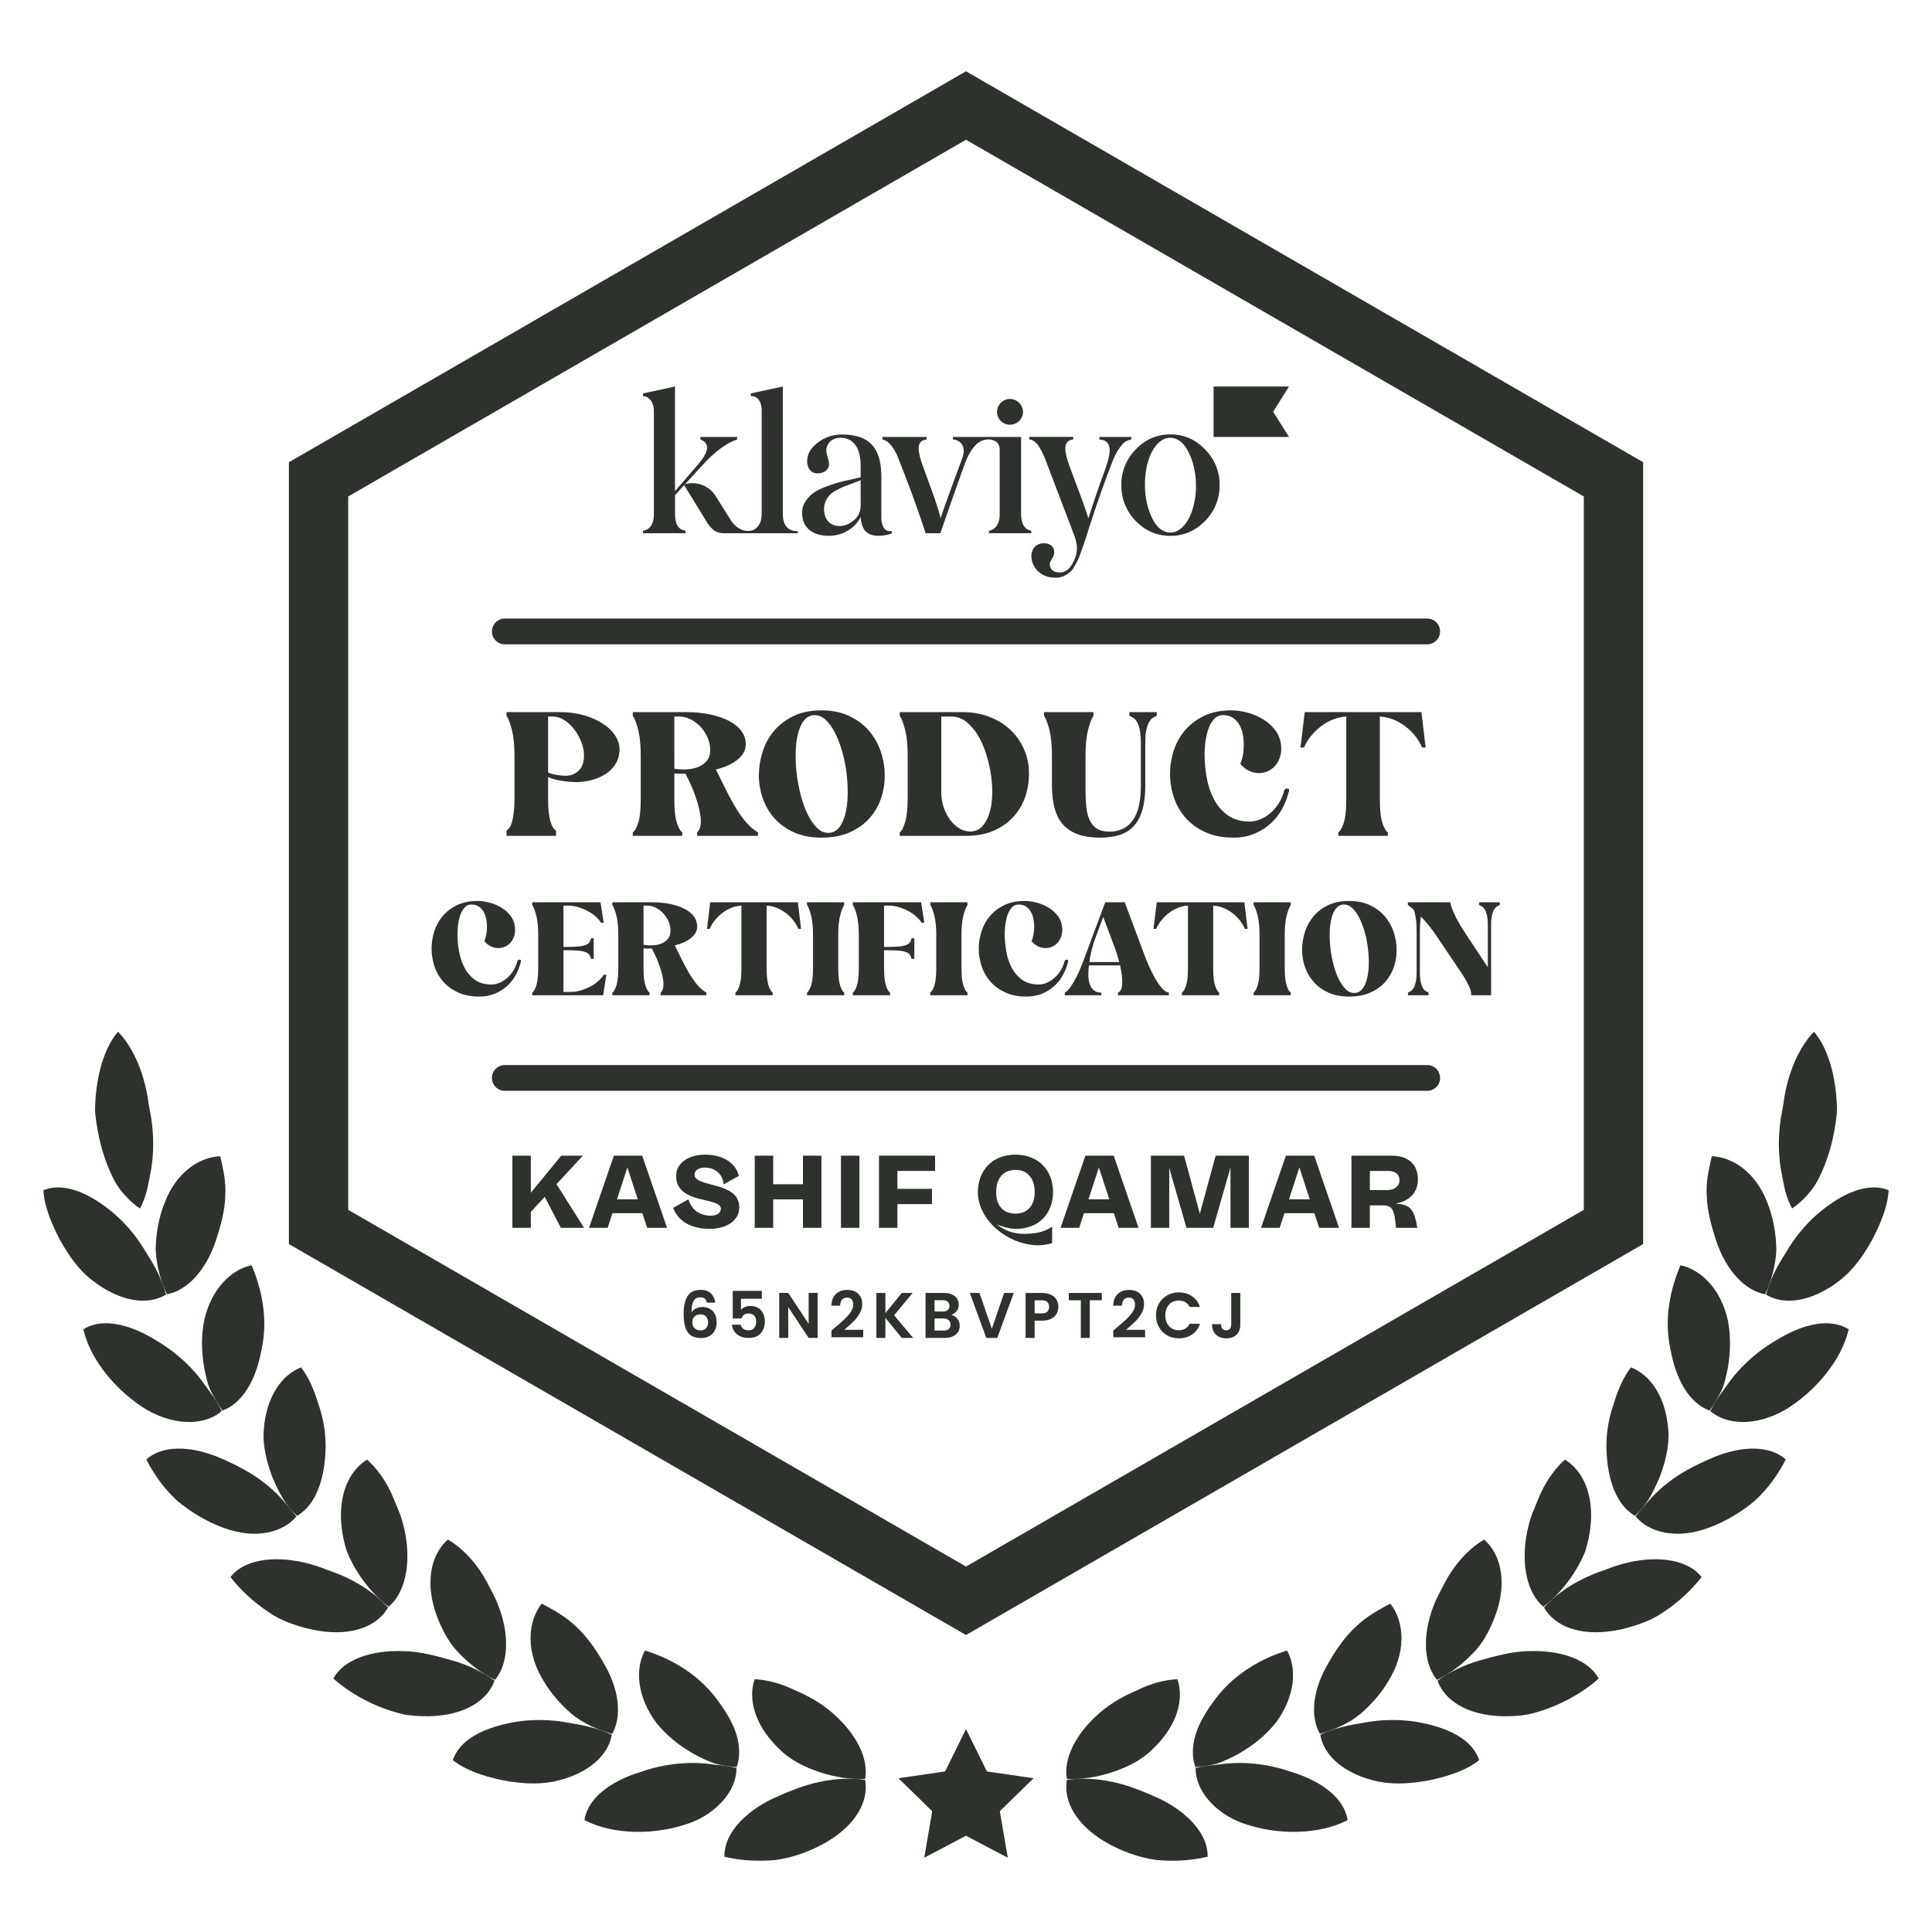 <?xml version="1.0" encoding="utf-8"?>
<!-- Generator: Adobe Illustrator 16.0.0, SVG Export Plug-In . SVG Version: 6.00 Build 0)  -->
<!DOCTYPE svg PUBLIC "-//W3C//DTD SVG 1.1//EN" "http://www.w3.org/Graphics/SVG/1.1/DTD/svg11.dtd">
<svg version="1.1" id="Layer_1" xmlns="http://www.w3.org/2000/svg" xmlns:xlink="http://www.w3.org/1999/xlink" x="0px" y="0px"
	 width="300px" height="300px" viewBox="0 0 300 300" enable-background="new 0 0 300 300" xml:space="preserve">
<g>
	<g>
		<g>
			<g>
				<g>
					<g>
						<g>
							<g>
								<path fill="#2E322D" d="M293.259,184.813c-0.116,2.535-1.243,5.148-2.497,7.613c-1.367,2.441-2.933,4.758-5.13,6.432
									c-4.396,3.385-8.631,3.846-11.403,2.17c0.558-2.195,1.69-4.395,3.08-6.52c1.244-2.169,2.896-4.227,4.881-5.976
									C286.249,185.057,290.232,183.572,293.259,184.813z"/>
								<path fill="#2E322D" d="M287.066,206.413c-1.147,4.976-5.369,9.797-9.905,12.532c-4.738,2.658-9.197,2.254-11.586,0.16
									c0.497-1.012,1.12-2.006,1.848-2.982c0.733-0.971,1.39-2.016,2.236-2.946c1.651-1.896,3.687-3.606,5.987-4.971
									C280.111,205.438,284.253,204.648,287.066,206.413z"/>
								<path fill="#2E322D" d="M277.29,226.625c-1.147,2.248-2.742,4.529-4.793,6.407c-2.156,1.801-4.627,3.276-7.164,4.194
									c-5.021,1.885-9.345,0.717-11.354-1.766c1.442-1.729,2.931-3.673,4.976-5.184c1.955-1.586,4.416-2.813,6.789-3.846
									C270.471,224.38,274.88,224.443,277.29,226.625z"/>
								<path fill="#2E322D" d="M264.221,244.876c-1.531,2.001-3.58,3.894-5.888,5.429c-1.121,0.793-2.39,1.402-3.729,1.863
									c-1.324,0.475-2.674,0.836-4.021,1.053c-5.388,0.877-9.233-0.772-10.836-3.619c1.528-1.672,3.498-3.138,5.769-4.297
									c1.129-0.572,2.334-1.082,3.596-1.49c1.181-0.489,2.408-0.895,3.685-1.188C257.866,241.47,262.227,242.318,264.221,244.876z
									"/>
								<path fill="#2E322D" d="M248.243,260.645c-1.882,1.68-4.255,3.151-6.818,4.23c-1.276,0.537-2.604,0.982-3.938,1.295
									c-1.357,0.283-2.791,0.338-4.148,0.325c-5.502-0.129-9.029-2.45-10.123-5.521c1.824-1.345,4.049-2.41,6.5-3.125
									c2.475-0.688,4.93-1.4,7.584-1.461C242.544,256.184,246.718,257.798,248.243,260.645z"/>
								<path fill="#2E322D" d="M229.689,273.318c-2.01,1.572-4.685,2.445-7.405,3.054c-2.738,0.55-5.543,0.79-8.222,0.282
									c-5.422-1.16-8.519-4.092-9.049-7.286c2.026-1.009,4.469-1.495,6.944-1.902c2.472-0.45,5.115-0.519,7.742-0.138
									C224.995,268.201,228.645,270.152,229.689,273.318z"/>
								<path fill="#2E322D" d="M209.253,282.628c-4.539,2.337-10.931,2.319-15.979,0.577c-2.518-0.82-4.465-2.296-5.744-3.844
									c-1.271-1.545-1.896-3.219-1.885-4.83c1.098-0.282,2.266-0.428,3.467-0.521c1.189-0.187,2.428-0.269,3.686-0.258
									c2.521,0.042,5.146,0.494,7.682,1.376C205.454,276.645,208.771,279.361,209.253,282.628z"/>
								<path fill="#2E322D" d="M187.521,288.309c-2.453,0.59-5.24,0.771-7.99,0.504c-2.754-0.367-5.49-1.42-7.828-2.752
									c-4.697-2.748-6.613-6.468-6.033-9.688c2.248-0.313,4.701-0.199,7.178,0.341c2.479,0.529,5.006,1.589,7.316,2.64
									C184.809,281.65,187.616,285.071,187.521,288.309z"/>
								<path fill="#2E322D" d="M274.091,200.975c-3.184-0.576-6.079-3.771-7.59-8.268c-0.735-2.244-1.405-4.656-1.469-6.887
									c-0.177-2.254,0.34-4.344,0.772-6.276c3.213,0.095,6.801,2.488,8.59,7.099c0.938,2.306,1.397,4.881,1.438,7.41
									C275.727,196.546,275.04,198.939,274.091,200.975z"/>
								<path fill="#2E322D" d="M268.298,204.997c0.478,2.416,0.437,5.008-0.016,7.479c-0.25,1.229-0.503,2.476-1.023,3.558
									c-0.522,1.08-1.133,2.094-1.803,3.002c-3.099-1.156-5.188-4.688-6.06-9.458c-1.069-4.891,0.006-9.454,1.537-13.11
									C264.038,197.093,267.2,200.092,268.298,204.997z"/>
								<path fill="#2E322D" d="M259.048,222.006c0.197,2.549-0.45,4.985-1.327,7.346c-0.966,2.287-2.095,4.561-3.853,6.021
									c-2.836-1.661-4.281-5.487-4.427-10.437c-0.037-2.44,0.365-4.785,1.113-6.873c0.639-2.17,1.491-4.179,2.707-5.742
									C256.271,213.51,258.669,216.886,259.048,222.006z"/>
								<path fill="#2E322D" d="M246.962,237.122c-0.144,1.254-0.409,2.522-0.797,3.743c-0.465,1.15-1.041,2.26-1.709,3.316
									c-1.332,2.104-3.006,3.954-4.799,5.312c-2.466-2.067-3.447-6.329-2.628-11.097c0.216-1.188,0.519-2.34,0.921-3.431
									c0.418-1.062,0.881-2.114,1.329-3.178c0.97-2.058,2.234-3.808,3.729-5.138C245.775,228.35,247.527,232.066,246.962,237.122z
									"/>
								<path fill="#2E322D" d="M232.499,249.969c-0.767,2.352-1.908,4.813-3.633,6.594c-1.695,1.809-3.693,3.302-5.722,4.291
									c-2.074-2.467-2.285-6.803-0.621-11.289c0.408-1.133,0.949-2.154,1.511-3.188c0.521-1.079,1.129-2.082,1.795-2.995
									c1.325-1.819,2.907-3.307,4.631-4.319C232.9,241.215,233.971,245.152,232.499,249.969z"/>
								<path fill="#2E322D" d="M216.072,260.178c-1.151,2.207-2.815,4.211-4.725,5.872c-1.933,1.616-4.226,2.567-6.384,3.185
									c-1.618-2.801-1.071-7.07,1.379-11.116c1.187-2.103,2.625-4.104,4.277-5.607c1.627-1.558,3.524-2.558,5.26-3.508
									C217.868,251.448,218.438,255.854,216.072,260.178z"/>
								<path fill="#2E322D" d="M198.152,267.45c-1.53,1.928-3.532,3.563-5.719,4.812c-1.078,0.619-2.22,1.145-3.363,1.564
									c-1.149,0.32-2.327,0.486-3.448,0.566c-0.556-1.528-0.521-3.312,0.063-5.143c0.568-1.829,1.682-3.648,3.191-5.646
									c3.053-3.916,7.191-6.136,10.979-7.315C201.4,259.082,201.141,263.354,198.152,267.45z"/>
								<path fill="#2E322D" d="M179.202,271.386c-1.813,1.888-4.08,2.99-6.449,3.784c-2.366,0.793-4.84,1.162-7.084,1.063
									c-0.573-3.155,1.39-7.066,5.063-10.24c1.836-1.612,3.897-2.699,5.963-3.592c2.052-0.996,4.142-1.561,6.138-1.655
									C183.874,263.814,182.854,267.813,179.202,271.386z"/>
								<path fill="#2E322D" d="M278.271,187.657c-0.438-0.828-0.813-1.767-1.078-2.8c-0.248-1.033-0.441-2.162-0.674-3.381
									c-0.395-2.432-0.412-5.127,0.021-7.943c0.125-0.703,0.256-1.4,0.377-2.079c0.084-0.683,0.192-1.349,0.33-1.992
									c0.265-1.305,0.614-2.524,1.053-3.663c0.865-2.279,2.035-4.209,3.371-5.595c1.203,1.386,2.172,3.423,2.793,5.894
									c0.313,1.237,0.539,2.586,0.664,4.004c0.074,0.711,0.11,1.445,0.123,2.188c-0.026,0.744-0.136,1.486-0.237,2.254
									c-0.459,3.038-1.32,5.821-2.431,8.088c-0.521,1.149-1.213,2.146-1.992,2.979
									C279.846,186.448,279.064,187.135,278.271,187.657z"/>
							</g>
						</g>
						<g>
							<g>
								<path fill="#2E322D" d="M6.741,184.813c0.126,2.535,1.254,5.148,2.507,7.613c1.366,2.441,2.923,4.758,5.134,6.432
									c4.391,3.385,8.621,3.846,11.398,2.17c-0.556-2.195-1.69-4.395-3.077-6.52c-1.245-2.169-2.899-4.227-4.888-5.976
									C13.757,185.057,9.775,183.572,6.741,184.813z"/>
								<path fill="#2E322D" d="M12.938,206.413c1.147,4.976,5.37,9.797,9.902,12.532c4.75,2.658,9.198,2.254,11.591,0.16
									c-0.499-1.012-1.119-2.006-1.841-2.982c-0.73-0.971-1.391-2.016-2.239-2.946c-1.654-1.896-3.685-3.606-5.984-4.971
									C19.896,205.438,15.76,204.648,12.938,206.413z"/>
								<path fill="#2E322D" d="M22.714,226.625c1.152,2.248,2.746,4.529,4.794,6.407c2.166,1.801,4.628,3.276,7.17,4.194
									c5.012,1.885,9.337,0.717,11.352-1.766c-1.445-1.729-2.933-3.673-4.978-5.184c-1.954-1.586-4.412-2.813-6.779-3.846
									C29.537,224.38,25.128,224.443,22.714,226.625z"/>
								<path fill="#2E322D" d="M35.785,244.876c1.536,2.001,3.584,3.894,5.889,5.429c1.122,0.793,2.391,1.402,3.732,1.863
									c1.324,0.475,2.671,0.836,4.011,1.053c5.391,0.877,9.243-0.772,10.846-3.619c-1.538-1.672-3.505-3.138-5.767-4.297
									c-1.127-0.572-2.334-1.082-3.594-1.49c-1.183-0.489-2.417-0.895-3.686-1.188C42.141,241.47,37.775,242.318,35.785,244.876z"
									/>
								<path fill="#2E322D" d="M51.763,260.645c1.885,1.68,4.259,3.151,6.816,4.23c1.277,0.537,2.607,0.982,3.937,1.295
									c1.359,0.283,2.787,0.338,4.154,0.325c5.503-0.129,9.029-2.45,10.121-5.521c-1.825-1.345-4.046-2.41-6.5-3.125
									c-2.47-0.688-4.924-1.4-7.585-1.461C57.465,256.184,53.283,257.798,51.763,260.645z"/>
								<path fill="#2E322D" d="M70.311,273.318c2.009,1.572,4.695,2.445,7.41,3.054c2.736,0.55,5.542,0.79,8.22,0.282
									c5.43-1.16,8.521-4.092,9.055-7.286c-2.027-1.009-4.469-1.495-6.955-1.902c-2.461-0.45-5.105-0.519-7.729-0.138
									C75.02,268.201,71.369,270.152,70.311,273.318z"/>
								<path fill="#2E322D" d="M90.754,282.628c4.538,2.337,10.933,2.319,15.978,0.577c2.518-0.82,4.464-2.296,5.742-3.844
									c1.272-1.545,1.896-3.219,1.89-4.83c-1.103-0.282-2.259-0.428-3.468-0.521c-1.193-0.187-2.424-0.269-3.686-0.258
									c-2.523,0.042-5.15,0.494-7.682,1.376C94.55,276.645,91.235,279.361,90.754,282.628z"/>
								<path fill="#2E322D" d="M112.481,288.309c2.457,0.59,5.244,0.771,7.998,0.504c2.756-0.367,5.49-1.42,7.83-2.752
									c4.699-2.748,6.609-6.468,6.033-9.688c-2.25-0.313-4.703-0.199-7.189,0.341c-2.473,0.529-4.998,1.589-7.315,2.64
									C115.198,281.65,112.386,285.071,112.481,288.309z"/>
								<path fill="#2E322D" d="M25.914,200.975c3.181-0.576,6.079-3.771,7.585-8.268c0.738-2.244,1.418-4.656,1.475-6.887
									c0.17-2.254-0.335-4.344-0.77-6.276c-3.213,0.095-6.805,2.488-8.59,7.099c-0.945,2.306-1.407,4.881-1.438,7.41
									C24.284,196.546,24.97,198.939,25.914,200.975z"/>
								<path fill="#2E322D" d="M31.714,204.997c-0.487,2.416-0.441,5.008,0.013,7.479c0.251,1.229,0.497,2.476,1.025,3.558
									c0.523,1.08,1.123,2.094,1.797,3.002c3.103-1.156,5.186-4.688,6.063-9.458c1.063-4.891-0.009-9.454-1.537-13.11
									C35.971,197.093,32.816,200.092,31.714,204.997z"/>
								<path fill="#2E322D" d="M40.96,222.006c-0.195,2.549,0.454,4.985,1.325,7.346c0.965,2.287,2.098,4.561,3.856,6.021
									c2.831-1.661,4.272-5.487,4.42-10.437c0.037-2.44-0.357-4.785-1.11-6.873c-0.642-2.17-1.488-4.179-2.71-5.742
									C43.732,213.51,41.342,216.886,40.96,222.006z"/>
								<path fill="#2E322D" d="M53.045,237.122c0.141,1.254,0.408,2.522,0.801,3.743c0.463,1.15,1.043,2.26,1.704,3.316
									c1.335,2.104,3.01,3.954,4.802,5.312c2.465-2.067,3.442-6.329,2.627-11.097c-0.211-1.188-0.518-2.34-0.92-3.431
									c-0.412-1.062-0.885-2.114-1.329-3.178c-0.967-2.058-2.238-3.808-3.731-5.138C54.236,228.35,52.48,232.066,53.045,237.122z"
									/>
								<path fill="#2E322D" d="M67.504,249.969c0.767,2.352,1.92,4.813,3.639,6.594c1.694,1.809,3.694,3.302,5.717,4.291
									c2.069-2.467,2.287-6.803,0.621-11.289c-0.41-1.133-0.953-2.154-1.504-3.188c-0.528-1.079-1.136-2.082-1.798-2.995
									c-1.33-1.819-2.902-3.307-4.634-4.319C67.103,241.215,66.041,245.152,67.504,249.969z"/>
								<path fill="#2E322D" d="M83.934,260.178c1.151,2.207,2.817,4.211,4.724,5.872c1.926,1.616,4.221,2.567,6.391,3.185
									c1.613-2.801,1.063-7.07-1.383-11.116c-1.188-2.103-2.627-4.104-4.277-5.607c-1.627-1.558-3.527-2.558-5.26-3.508
									C82.136,251.448,81.567,255.854,83.934,260.178z"/>
								<path fill="#2E322D" d="M101.857,267.45c1.528,1.928,3.528,3.563,5.718,4.812c1.082,0.619,2.213,1.145,3.358,1.564
									c1.154,0.32,2.327,0.486,3.454,0.566c0.561-1.528,0.508-3.312-0.062-5.143c-0.575-1.829-1.69-3.648-3.202-5.646
									c-3.043-3.916-7.191-6.136-10.975-7.315C98.613,259.082,98.868,263.354,101.857,267.45z"/>
								<path fill="#2E322D" d="M120.807,271.386c1.813,1.888,4.079,2.99,6.452,3.784c2.361,0.793,4.834,1.162,7.084,1.063
									c0.572-3.155-1.395-7.066-5.072-10.24c-1.836-1.612-3.893-2.699-5.959-3.592c-2.056-0.996-4.143-1.561-6.135-1.655
									C116.135,263.814,117.157,267.813,120.807,271.386z"/>
								<path fill="#2E322D" d="M21.737,187.657c0.446-0.828,0.803-1.767,1.07-2.8c0.252-1.033,0.447-2.162,0.686-3.381
									c0.382-2.432,0.41-5.127-0.023-7.943c-0.135-0.703-0.261-1.4-0.382-2.079c-0.085-0.683-0.198-1.349-0.328-1.992
									c-0.27-1.305-0.621-2.524-1.051-3.663c-0.868-2.279-2.031-4.209-3.379-5.595c-1.203,1.386-2.169,3.423-2.793,5.894
									c-0.309,1.237-0.531,2.586-0.665,4.004c-0.064,0.711-0.103,1.445-0.112,2.188c0.015,0.744,0.133,1.486,0.238,2.254
									c0.458,3.038,1.321,5.821,2.425,8.088c0.515,1.149,1.217,2.146,1.991,2.979C20.159,186.448,20.943,187.135,21.737,187.657z"
									/>
							</g>
						</g>
					</g>
				</g>
				<polygon fill="#2E322D" points="150.001,268.495 153.245,275.068 160.499,276.123 155.251,281.24 156.488,288.465 
					150.001,285.052 143.517,288.465 144.754,281.24 139.505,276.123 146.757,275.068 				"/>
			</g>
			<g>
				<path fill="#2E322D" d="M150.001,21.7l95.935,55.393v110.769l-95.935,55.392l-95.932-55.392V77.092L150.001,21.7
					 M150.001,11.069L44.861,71.773v121.405l105.14,60.707l105.146-60.707V71.773L150.001,11.069L150.001,11.069z"/>
			</g>
		</g>
	</g>
	<g>
		<path fill="#2E322D" d="M78.656,110.578h8.263c1.354,0,2.595,0.161,3.721,0.48c1.125,0.32,2.1,0.746,2.924,1.277
			c0.822,0.53,1.463,1.139,1.921,1.825s0.695,1.396,0.714,2.127c0,0.861-0.188,1.611-0.563,2.252s-0.879,1.171-1.51,1.592
			c-0.632,0.421-1.342,0.741-2.128,0.961c-0.787,0.22-1.593,0.339-2.415,0.356c-0.696,0-1.461-0.063-2.293-0.191
			c-0.833-0.128-1.561-0.32-2.182-0.577v3.459c0,0.806,0.035,1.492,0.109,2.059c0.072,0.568,0.164,1.039,0.274,1.414
			c0.109,0.376,0.237,0.673,0.384,0.893c0.147,0.22,0.303,0.375,0.467,0.467v0.823h-7.687v-0.823
			c0.165-0.092,0.32-0.247,0.467-0.467c0.147-0.22,0.274-0.517,0.384-0.893c0.11-0.375,0.201-0.846,0.275-1.414
			c0.072-0.566,0.109-1.253,0.109-2.059v-6.808c0-1.556-0.128-2.859-0.385-3.912c-0.256-1.053-0.54-1.816-0.851-2.292v-0.549H78.656
			z M87.88,120.46c0.75,0,1.404-0.261,1.963-0.782c0.559-0.521,0.838-1.313,0.838-2.374c0-0.695-0.143-1.4-0.426-2.114
			c-0.283-0.714-0.65-1.363-1.098-1.949c-0.449-0.585-0.961-1.061-1.537-1.428c-0.577-0.365-1.168-0.549-1.771-0.549h-0.74v8.702
			c0.365,0.147,0.8,0.266,1.303,0.357C86.915,120.416,87.404,120.46,87.88,120.46z"/>
		<path fill="#2E322D" d="M98.257,129.794v-0.549c0.311-0.201,0.595-0.7,0.852-1.496c0.256-0.796,0.384-2,0.384-3.61v-6.808
			c0-1.61-0.128-2.928-0.384-3.953c-0.257-1.025-0.541-1.775-0.852-2.251v-0.55h8.264c1.354,0,2.594,0.12,3.719,0.357
			c1.126,0.238,2.101,0.567,2.924,0.988c0.824,0.421,1.465,0.934,1.922,1.537c0.457,0.604,0.695,1.272,0.714,2.004
			c0.019,0.531-0.097,1.007-0.343,1.428c-0.248,0.421-0.582,0.796-1.002,1.125c-0.422,0.33-0.916,0.618-1.482,0.865
			c-0.568,0.247-1.172,0.453-1.813,0.617c0.421,0.806,0.86,1.685,1.318,2.636c0.457,0.952,0.947,1.881,1.469,2.786
			c0.521,0.906,1.088,1.743,1.701,2.512c0.613,0.77,1.295,1.373,2.045,1.813v0.549h-9.443v-0.549
			c0.293-0.274,0.472-0.641,0.535-1.099c0.064-0.457,0.056-0.97-0.027-1.537c-0.082-0.567-0.215-1.167-0.397-1.798
			c-0.183-0.632-0.39-1.239-0.618-1.825c-0.228-0.586-0.462-1.13-0.699-1.634c-0.238-0.503-0.439-0.91-0.604-1.222
			c-0.312,0.019-0.613,0.023-0.905,0.014c-0.293-0.009-0.568-0.022-0.824-0.041v4.035c0,1.61,0.128,2.814,0.385,3.61
			c0.256,0.796,0.539,1.295,0.851,1.496v0.549L98.257,129.794L98.257,129.794z M104.708,119.363
			c0.622,0.109,1.264,0.146,1.922,0.109c0.658-0.036,1.258-0.164,1.799-0.384c0.539-0.22,0.982-0.54,1.33-0.961
			c0.348-0.421,0.521-0.97,0.521-1.647c0-0.695-0.141-1.358-0.425-1.99c-0.284-0.631-0.649-1.185-1.099-1.66
			c-0.448-0.477-0.961-0.855-1.537-1.14c-0.576-0.283-1.166-0.426-1.771-0.426h-0.741L104.708,119.363L104.708,119.363z"/>
		<path fill="#2E322D" d="M117.83,120.324c0.019-1.227,0.22-2.438,0.604-3.638c0.384-1.198,0.975-2.269,1.77-3.212
			c0.797-0.942,1.803-1.706,3.02-2.292c1.218-0.586,2.658-0.879,4.324-0.879c1.647,0,3.088,0.293,4.324,0.879
			c1.234,0.586,2.255,1.35,3.061,2.292c0.805,0.943,1.414,2.014,1.826,3.212c0.411,1.199,0.617,2.411,0.617,3.638
			c0.018,1.227-0.165,2.42-0.549,3.582c-0.385,1.163-0.979,2.201-1.785,3.116c-0.805,0.915-1.83,1.651-3.074,2.21
			c-1.244,0.559-2.718,0.837-4.42,0.837c-1.646,0-3.079-0.278-4.296-0.837c-1.218-0.559-2.229-1.295-3.034-2.21
			c-0.805-0.915-1.404-1.953-1.797-3.116C118.026,122.744,117.83,121.55,117.83,120.324z M128.591,129.328
			c0.678,0,1.23-0.261,1.661-0.782c0.43-0.521,0.759-1.212,0.988-2.072s0.356-1.844,0.384-2.951s-0.027-2.233-0.164-3.377
			s-0.357-2.26-0.658-3.349c-0.303-1.089-0.669-2.063-1.099-2.924c-0.431-0.86-0.92-1.552-1.469-2.073
			c-0.55-0.521-1.144-0.772-1.784-0.755c-0.641,0.019-1.172,0.288-1.592,0.811c-0.422,0.521-0.738,1.212-0.947,2.072
			c-0.211,0.86-0.33,1.839-0.357,2.938c-0.027,1.098,0.027,2.215,0.164,3.349c0.139,1.136,0.354,2.251,0.646,3.35
			c0.292,1.098,0.648,2.072,1.07,2.924c0.42,0.851,0.896,1.537,1.428,2.059C127.392,129.067,127.969,129.328,128.591,129.328z"/>
		<path fill="#2E322D" d="M139.709,110.578h9.69c1.647,0,3.117,0.266,4.406,0.797c1.291,0.53,2.375,1.235,3.254,2.113
			c0.879,0.879,1.551,1.886,2.02,3.02c0.467,1.136,0.697,2.315,0.697,3.542c0.02,1.226-0.164,2.42-0.549,3.582
			s-0.979,2.201-1.783,3.116c-0.807,0.915-1.832,1.651-3.074,2.21c-1.244,0.558-2.719,0.837-4.42,0.837H139.71v-0.549
			c0.312-0.201,0.595-0.746,0.851-1.634c0.257-0.888,0.385-2.137,0.385-3.747v-6.533c0-1.61-0.128-2.928-0.385-3.953
			c-0.256-1.025-0.539-1.775-0.851-2.251L139.709,110.578L139.709,110.578z M146.161,123.014c0,0.842,0.127,1.633,0.384,2.374
			c0.256,0.741,0.59,1.387,1.002,1.936c0.411,0.549,0.883,0.984,1.413,1.304c0.531,0.32,1.071,0.48,1.62,0.48
			c0.77,0.019,1.398-0.229,1.895-0.741c0.493-0.512,0.875-1.185,1.142-2.018c0.265-0.832,0.416-1.784,0.45-2.854
			c0.037-1.071-0.03-2.164-0.205-3.281c-0.174-1.116-0.436-2.21-0.781-3.28s-0.782-2.026-1.305-2.868
			c-0.521-0.842-1.121-1.52-1.798-2.032c-0.677-0.512-1.418-0.769-2.223-0.769h-1.592L146.161,123.014L146.161,123.014z"/>
		<path fill="#2E322D" d="M162.109,111.127v-0.55h7.687v0.55c-0.312,0.476-0.595,1.226-0.851,2.251
			c-0.258,1.025-0.385,2.343-0.385,3.953v5.298c0,0.988,0.041,1.881,0.123,2.677c0.082,0.796,0.256,1.478,0.521,2.045
			s0.642,1.007,1.125,1.317c0.483,0.312,1.142,0.467,1.963,0.467c1.537,0,2.731-0.576,3.583-1.729
			c0.852-1.152,1.275-2.946,1.275-5.38v-6.616c0-0.934-0.063-1.665-0.191-2.196c-0.128-0.53-0.284-0.934-0.466-1.208
			c-0.185-0.274-0.376-0.467-0.577-0.576c-0.202-0.11-0.385-0.21-0.55-0.302v-0.55h4.256v0.55c-0.165,0.092-0.349,0.191-0.55,0.302
			c-0.201,0.109-0.395,0.302-0.575,0.576c-0.185,0.274-0.341,0.678-0.468,1.208c-0.129,0.531-0.192,1.263-0.192,2.196v6.561
			c0,1.501-0.149,2.769-0.45,3.803c-0.304,1.034-0.753,1.871-1.347,2.512c-0.597,0.641-1.332,1.098-2.211,1.372
			c-0.878,0.275-1.903,0.412-3.074,0.412c-2.508,0-4.368-0.641-5.586-1.922c-1.218-1.28-1.826-3.349-1.826-6.204v-4.611
			c0-1.61-0.128-2.928-0.385-3.953C162.704,112.353,162.421,111.603,162.109,111.127z"/>
		<path fill="#2E322D" d="M181.684,120.186c0-1.244,0.191-2.457,0.576-3.637c0.385-1.181,0.971-2.233,1.758-3.157
			c0.787-0.924,1.774-1.67,2.965-2.237c1.189-0.567,2.59-0.854,4.199-0.854c0.786,0,1.629,0.119,2.525,0.357
			c0.896,0.238,1.732,0.6,2.512,1.084c0.777,0.485,1.424,1.099,1.936,1.84c0.514,0.741,0.777,1.615,0.798,2.621
			c0,0.604-0.097,1.145-0.288,1.62c-0.191,0.475-0.448,0.878-0.77,1.208c-0.319,0.329-0.69,0.581-1.111,0.755
			c-0.422,0.174-0.86,0.261-1.317,0.261c-0.513,0-1.021-0.119-1.522-0.357c-0.504-0.237-0.957-0.604-1.358-1.098
			c0.185-0.385,0.319-0.833,0.412-1.346c0.092-0.512,0.137-1.047,0.137-1.605s-0.055-1.112-0.163-1.661
			c-0.109-0.549-0.293-1.043-0.55-1.482s-0.59-0.791-1.002-1.057s-0.911-0.398-1.496-0.398c-0.604,0-1.099,0.233-1.481,0.7
			c-0.385,0.467-0.678,1.021-0.879,1.661c-0.201,0.64-0.34,1.304-0.412,1.99c-0.071,0.687-0.108,1.249-0.108,1.688
			c0,1.152,0.104,2.347,0.315,3.582c0.209,1.235,0.58,2.366,1.11,3.391s1.249,1.866,2.154,2.525s2.056,0.988,3.444,0.988
			c0.531,0,1.065-0.109,1.605-0.329c0.54-0.22,1.059-0.535,1.553-0.947c0.492-0.412,0.934-0.915,1.315-1.51
			c0.385-0.595,0.668-1.258,0.853-1.99c0.037-0.128,0.102-0.22,0.191-0.274c0.091-0.056,0.184-0.083,0.273-0.083
			c0.092,0,0.175,0.027,0.246,0.083c0.072,0.055,0.092,0.146,0.057,0.274c-0.238,0.988-0.596,1.922-1.07,2.8
			c-0.479,0.879-1.08,1.647-1.813,2.306c-0.73,0.659-1.578,1.186-2.539,1.579s-2.035,0.59-3.225,0.59
			c-1.666,0-3.115-0.283-4.354-0.851c-1.234-0.567-2.262-1.313-3.074-2.237s-1.418-1.981-1.813-3.171
			C181.879,122.62,181.684,121.413,181.684,120.186z"/>
		<path fill="#2E322D" d="M201.941,116.069l0.66-5.491h18.116l0.658,5.491h-0.549c-0.293-0.678-0.673-1.3-1.14-1.867
			c-0.467-0.567-0.994-1.065-1.58-1.496c-0.586-0.43-1.207-0.769-1.864-1.016c-0.659-0.247-1.318-0.389-1.978-0.426v12.875
			c0,1.61,0.127,2.814,0.383,3.61c0.258,0.796,0.541,1.295,0.854,1.496v0.549h-7.688v-0.549c0.312-0.201,0.595-0.7,0.852-1.496
			c0.256-0.796,0.386-2,0.386-3.61v-12.875c-0.659,0.037-1.317,0.179-1.978,0.426s-1.276,0.586-1.854,1.016
			c-0.576,0.431-1.104,0.929-1.578,1.496c-0.478,0.567-0.859,1.189-1.152,1.867H201.941z"/>
		<path fill="#2E322D" d="M67.013,147.325c0-0.936,0.145-1.847,0.433-2.733c0.289-0.887,0.729-1.677,1.32-2.371
			c0.591-0.694,1.333-1.255,2.228-1.681c0.894-0.427,1.945-0.64,3.155-0.64c0.591,0,1.224,0.09,1.897,0.269
			c0.673,0.179,1.303,0.45,1.887,0.814c0.584,0.364,1.069,0.824,1.454,1.382c0.385,0.557,0.584,1.213,0.598,1.969
			c0,0.454-0.071,0.859-0.216,1.217c-0.145,0.358-0.337,0.66-0.578,0.908c-0.24,0.247-0.519,0.437-0.835,0.566
			c-0.316,0.131-0.646,0.196-0.99,0.196c-0.385,0-0.767-0.089-1.145-0.269c-0.378-0.178-0.719-0.453-1.021-0.824
			c0.138-0.289,0.24-0.626,0.31-1.011c0.068-0.385,0.103-0.787,0.103-1.207c0-0.419-0.041-0.835-0.123-1.247
			c-0.083-0.413-0.221-0.784-0.413-1.114c-0.192-0.329-0.443-0.594-0.753-0.794c-0.309-0.199-0.684-0.299-1.124-0.299
			c-0.453,0-0.824,0.176-1.113,0.526s-0.509,0.767-0.66,1.247c-0.151,0.481-0.254,0.979-0.309,1.495
			c-0.056,0.516-0.083,0.938-0.083,1.269c0,0.866,0.079,1.764,0.237,2.691c0.158,0.927,0.437,1.777,0.835,2.547
			c0.398,0.771,0.938,1.403,1.619,1.898s1.543,0.742,2.588,0.742c0.399,0,0.801-0.082,1.207-0.247
			c0.405-0.165,0.794-0.401,1.165-0.712c0.371-0.309,0.701-0.688,0.99-1.135c0.288-0.445,0.501-0.944,0.639-1.494
			c0.027-0.097,0.076-0.165,0.145-0.206c0.068-0.042,0.138-0.063,0.206-0.063c0.069,0,0.131,0.021,0.186,0.063
			c0.055,0.041,0.069,0.109,0.042,0.206c-0.18,0.742-0.447,1.443-0.805,2.104c-0.357,0.66-0.812,1.237-1.361,1.732
			c-0.549,0.494-1.186,0.891-1.907,1.186c-0.722,0.297-1.53,0.443-2.424,0.443c-1.251,0-2.341-0.213-3.269-0.639
			c-0.928-0.428-1.698-0.987-2.31-1.684c-0.612-0.691-1.065-1.486-1.361-2.382C67.16,149.153,67.013,148.246,67.013,147.325z"/>
		<path fill="#2E322D" d="M83.573,150.294v-5.115c0-1.209-0.097-2.199-0.289-2.97c-0.192-0.77-0.405-1.333-0.639-1.69v-0.413h10.6
			l0.496,3.176h-0.413c-0.206-0.33-0.491-0.656-0.855-0.979c-0.364-0.322-0.78-0.608-1.248-0.854
			c-0.468-0.248-0.959-0.446-1.475-0.599c-0.516-0.15-1.034-0.227-1.558-0.227h-0.701v6.414h0.455c0.865,0,1.535-0.027,2.01-0.083
			c0.475-0.055,0.836-0.141,1.083-0.258c0.247-0.116,0.415-0.258,0.505-0.422c0.09-0.165,0.168-0.357,0.238-0.578h0.412v3.197
			h-0.412c-0.07-0.22-0.148-0.413-0.238-0.578s-0.258-0.306-0.505-0.423c-0.247-0.116-0.608-0.202-1.083-0.258
			c-0.475-0.055-1.145-0.082-2.01-0.082h-0.455v6.478h1.114c0.522,0,1.042-0.075,1.558-0.229c0.516-0.15,1.006-0.351,1.475-0.599
			c0.467-0.247,0.883-0.532,1.247-0.854c0.364-0.322,0.649-0.648,0.856-0.979h0.412l-0.495,3.176H82.646v-0.412
			c0.233-0.149,0.446-0.524,0.639-1.124C83.477,152.408,83.573,151.505,83.573,150.294z"/>
		<path fill="#2E322D" d="M95.081,154.543v-0.412c0.233-0.15,0.446-0.525,0.639-1.124c0.193-0.599,0.289-1.502,0.289-2.712v-5.115
			c0-1.209-0.096-2.199-0.289-2.97c-0.192-0.77-0.405-1.333-0.639-1.69v-0.413h6.207c1.018,0,1.949,0.09,2.795,0.269
			c0.846,0.179,1.578,0.426,2.196,0.742c0.618,0.316,1.101,0.701,1.444,1.155c0.343,0.453,0.521,0.955,0.535,1.505
			c0.014,0.399-0.072,0.757-0.258,1.072c-0.186,0.316-0.436,0.599-0.752,0.846c-0.316,0.248-0.688,0.464-1.113,0.649
			c-0.428,0.188-0.881,0.341-1.361,0.465c0.315,0.604,0.646,1.265,0.989,1.979c0.343,0.714,0.712,1.413,1.104,2.093
			c0.392,0.681,0.817,1.312,1.278,1.888c0.461,0.578,0.973,1.031,1.537,1.361v0.412h-7.095v-0.412
			c0.22-0.207,0.354-0.48,0.402-0.824c0.048-0.345,0.041-0.729-0.021-1.156c-0.063-0.426-0.162-0.875-0.299-1.351
			c-0.139-0.475-0.293-0.932-0.465-1.371s-0.348-0.85-0.525-1.228c-0.18-0.378-0.33-0.684-0.454-0.918
			c-0.233,0.015-0.46,0.018-0.681,0.011c-0.22-0.007-0.426-0.018-0.619-0.031v3.032c0,1.21,0.097,2.114,0.289,2.712
			c0.193,0.599,0.406,0.974,0.64,1.124v0.412H95.081z M99.927,146.706c0.468,0.083,0.949,0.11,1.444,0.083
			c0.495-0.028,0.945-0.124,1.351-0.289c0.406-0.165,0.739-0.405,1-0.722c0.262-0.316,0.393-0.729,0.393-1.237
			c0-0.522-0.107-1.021-0.32-1.495c-0.213-0.475-0.488-0.891-0.824-1.248c-0.338-0.357-0.723-0.643-1.155-0.856
			c-0.433-0.213-0.876-0.319-1.33-0.319h-0.558L99.927,146.706L99.927,146.706z"/>
		<path fill="#2E322D" d="M109.785,144.231l0.495-4.125h13.611l0.495,4.125h-0.413c-0.22-0.509-0.505-0.977-0.855-1.402
			c-0.35-0.425-0.746-0.801-1.186-1.124c-0.44-0.323-0.908-0.577-1.402-0.764c-0.495-0.186-0.99-0.292-1.485-0.319v9.673
			c0,1.21,0.097,2.114,0.289,2.712c0.192,0.599,0.405,0.974,0.64,1.124v0.412h-5.775v-0.412c0.234-0.15,0.447-0.525,0.64-1.124
			c0.192-0.599,0.288-1.502,0.288-2.712v-9.673c-0.494,0.027-0.989,0.134-1.484,0.319c-0.494,0.187-0.959,0.44-1.393,0.764
			c-0.433,0.323-0.828,0.698-1.186,1.124c-0.358,0.426-0.646,0.894-0.865,1.402H109.785z"/>
		<path fill="#2E322D" d="M131.089,140.106v0.413c-0.234,0.357-0.447,0.921-0.639,1.69c-0.193,0.771-0.289,1.761-0.289,2.97v5.115
			c0,1.21,0.096,2.114,0.289,2.712c0.191,0.598,0.404,0.973,0.639,1.124v0.412h-5.774v-0.412c0.233-0.151,0.446-0.526,0.64-1.124
			c0.191-0.599,0.288-1.502,0.288-2.712v-5.115c0-1.209-0.097-2.199-0.288-2.97c-0.193-0.77-0.406-1.333-0.64-1.69v-0.413H131.089z"
			/>
		<path fill="#2E322D" d="M133.357,150.294v-5.115c0-1.209-0.097-2.199-0.288-2.97c-0.193-0.77-0.406-1.333-0.64-1.69v-0.413h10.601
			l0.494,3.176h-0.412c-0.206-0.33-0.492-0.656-0.855-0.979c-0.365-0.322-0.781-0.608-1.248-0.854
			c-0.467-0.248-0.959-0.446-1.475-0.599c-0.516-0.15-1.035-0.227-1.557-0.227h-0.701v6.414h0.453c0.867,0,1.537-0.027,2.012-0.083
			c0.474-0.055,0.834-0.141,1.082-0.258c0.248-0.116,0.416-0.258,0.506-0.422c0.089-0.165,0.168-0.357,0.236-0.578h0.412v3.197
			h-0.412c-0.068-0.22-0.147-0.413-0.236-0.578c-0.09-0.165-0.258-0.306-0.506-0.423c-0.248-0.116-0.608-0.202-1.082-0.258
			c-0.475-0.055-1.145-0.082-2.012-0.082h-0.453v2.743c0,1.21,0.096,2.114,0.289,2.712c0.191,0.599,0.404,0.974,0.639,1.124v0.412
			h-5.774v-0.412c0.233-0.15,0.446-0.525,0.64-1.124C133.261,152.408,133.357,151.505,133.357,150.294z"/>
		<path fill="#2E322D" d="M150.228,140.106v0.413c-0.234,0.357-0.447,0.921-0.64,1.69c-0.192,0.771-0.289,1.761-0.289,2.97v5.115
			c0,1.21,0.097,2.114,0.289,2.712s0.405,0.973,0.64,1.124v0.412h-5.775v-0.412c0.234-0.151,0.447-0.526,0.64-1.124
			c0.192-0.599,0.288-1.502,0.288-2.712v-5.115c0-1.209-0.096-2.199-0.288-2.97c-0.192-0.77-0.405-1.333-0.64-1.69v-0.413H150.228z"
			/>
		<path fill="#2E322D" d="M151.979,147.325c0-0.936,0.146-1.847,0.436-2.733c0.289-0.886,0.729-1.677,1.318-2.371
			c0.593-0.694,1.334-1.255,2.229-1.681c0.896-0.427,1.943-0.64,3.156-0.64c0.591,0,1.223,0.09,1.896,0.269
			c0.674,0.179,1.303,0.45,1.889,0.814c0.584,0.364,1.068,0.824,1.453,1.382c0.385,0.557,0.584,1.213,0.599,1.969
			c0,0.454-0.072,0.859-0.218,1.217c-0.146,0.358-0.336,0.66-0.576,0.908c-0.241,0.247-0.52,0.437-0.835,0.566
			c-0.316,0.131-0.646,0.196-0.99,0.196c-0.385,0-0.767-0.089-1.146-0.269c-0.379-0.178-0.719-0.453-1.021-0.824
			c0.141-0.289,0.241-0.626,0.313-1.011c0.066-0.385,0.103-0.787,0.103-1.207c0-0.419-0.041-0.835-0.124-1.247
			c-0.082-0.413-0.221-0.784-0.412-1.114c-0.193-0.329-0.443-0.594-0.753-0.794c-0.31-0.199-0.685-0.299-1.124-0.299
			c-0.453,0-0.824,0.176-1.113,0.526s-0.509,0.767-0.66,1.247c-0.149,0.481-0.254,0.979-0.309,1.495
			c-0.057,0.516-0.083,0.938-0.083,1.269c0,0.866,0.079,1.764,0.237,2.691c0.158,0.927,0.436,1.777,0.835,2.547
			c0.397,0.771,0.938,1.403,1.618,1.898c0.682,0.495,1.543,0.742,2.589,0.742c0.399,0,0.801-0.082,1.206-0.247
			c0.406-0.165,0.795-0.401,1.166-0.712c0.371-0.309,0.701-0.688,0.99-1.135c0.287-0.445,0.5-0.944,0.639-1.494
			c0.027-0.097,0.076-0.165,0.145-0.206c0.068-0.042,0.137-0.063,0.207-0.063c0.068,0,0.129,0.021,0.187,0.063
			c0.055,0.041,0.067,0.109,0.04,0.206c-0.18,0.742-0.445,1.443-0.805,2.104c-0.355,0.66-0.812,1.237-1.359,1.732
			c-0.553,0.494-1.188,0.891-1.908,1.186c-0.723,0.297-1.527,0.443-2.423,0.443c-1.251,0-2.343-0.213-3.271-0.639
			c-0.928-0.428-1.697-0.987-2.311-1.684c-0.611-0.691-1.064-1.486-1.359-2.382C152.128,149.153,151.979,148.246,151.979,147.325z"
			/>
		<path fill="#2E322D" d="M165.344,154.543v-0.412c0.247-0.124,0.502-0.361,0.764-0.712c0.263-0.351,0.517-0.749,0.765-1.196
			c0.248-0.445,0.476-0.902,0.683-1.371c0.204-0.469,0.377-0.879,0.516-1.236l3.547-9.508h3.031l2.888,7.734
			c0.233,0.632,0.502,1.303,0.805,2.011c0.304,0.708,0.625,1.369,0.97,1.98c0.344,0.611,0.701,1.131,1.071,1.559
			c0.371,0.426,0.742,0.674,1.114,0.741v0.412h-7.898v-0.412c0.221-0.083,0.381-0.251,0.484-0.506
			c0.104-0.254,0.161-0.569,0.175-0.948c0.015-0.378-0.01-0.805-0.071-1.277c-0.063-0.476-0.146-0.974-0.258-1.498h-4.847
			c-0.069,0.551-0.097,1.083-0.083,1.599s0.089,0.966,0.229,1.352c0.138,0.387,0.347,0.693,0.629,0.93
			c0.281,0.232,0.662,0.351,1.146,0.351v0.412L165.344,154.543L165.344,154.543z M173.8,149.386
			c-0.097-0.357-0.198-0.711-0.31-1.062c-0.111-0.351-0.221-0.684-0.33-1l-1.855-4.95l-1.32,3.568
			c-0.137,0.357-0.284,0.846-0.441,1.464c-0.159,0.619-0.292,1.278-0.4,1.979L173.8,149.386L173.8,149.386z"/>
		<path fill="#2E322D" d="M179.12,144.231l0.496-4.125h13.61l0.494,4.125h-0.412c-0.222-0.509-0.506-0.977-0.854-1.402
			c-0.353-0.426-0.746-0.801-1.187-1.124c-0.441-0.323-0.908-0.577-1.402-0.764c-0.495-0.186-0.989-0.292-1.485-0.319v9.673
			c0,1.21,0.097,2.114,0.289,2.712c0.192,0.599,0.406,0.974,0.64,1.124v0.412h-5.772v-0.412c0.231-0.15,0.444-0.525,0.639-1.124
			s0.289-1.502,0.289-2.712v-9.673c-0.493,0.027-0.989,0.134-1.483,0.319c-0.494,0.187-0.959,0.44-1.394,0.764
			s-0.828,0.698-1.187,1.124c-0.357,0.426-0.646,0.894-0.865,1.402H179.12z"/>
		<path fill="#2E322D" d="M200.425,140.106v0.413c-0.233,0.357-0.446,0.921-0.64,1.69c-0.192,0.771-0.289,1.761-0.289,2.97v5.115
			c0,1.21,0.097,2.114,0.289,2.712c0.191,0.598,0.404,0.973,0.64,1.124v0.412h-5.774v-0.412c0.233-0.151,0.447-0.526,0.641-1.124
			c0.191-0.599,0.288-1.502,0.288-2.712v-5.115c0-1.209-0.097-2.199-0.288-2.97c-0.191-0.77-0.404-1.333-0.641-1.69v-0.413H200.425z
			"/>
		<path fill="#2E322D" d="M202.178,147.427c0.014-0.921,0.165-1.832,0.453-2.732c0.289-0.9,0.732-1.705,1.33-2.413
			c0.6-0.708,1.354-1.281,2.27-1.722c0.914-0.44,1.996-0.66,3.248-0.66c1.237,0,2.319,0.22,3.248,0.66
			c0.928,0.44,1.694,1.014,2.299,1.722c0.605,0.708,1.063,1.513,1.373,2.413s0.463,1.812,0.463,2.732
			c0.016,0.922-0.123,1.818-0.41,2.691c-0.289,0.873-0.736,1.653-1.342,2.341c-0.604,0.688-1.375,1.241-2.311,1.66
			c-0.936,0.42-2.042,0.629-3.32,0.629c-1.235,0-2.313-0.209-3.228-0.629c-0.915-0.419-1.675-0.973-2.278-1.66
			c-0.604-0.688-1.057-1.468-1.352-2.341C202.325,149.246,202.178,148.349,202.178,147.427z M210.262,154.191
			c0.51,0,0.926-0.195,1.248-0.588s0.57-0.91,0.742-1.558s0.27-1.386,0.289-2.218c0.021-0.831-0.021-1.677-0.124-2.536
			s-0.269-1.698-0.495-2.517c-0.227-0.817-0.502-1.55-0.824-2.196c-0.324-0.646-0.689-1.165-1.104-1.557s-0.859-0.581-1.342-0.567
			c-0.481,0.014-0.879,0.217-1.195,0.608s-0.555,0.911-0.712,1.558c-0.158,0.647-0.247,1.382-0.269,2.206
			c-0.021,0.825,0.021,1.664,0.125,2.517c0.103,0.854,0.265,1.69,0.482,2.516c0.221,0.828,0.486,1.558,0.807,2.199
			c0.313,0.64,0.672,1.153,1.07,1.547C209.361,153.996,209.794,154.191,210.262,154.191z"/>
		<path fill="#2E322D" d="M218.613,140.106h6.6c0.014,0.357,0.229,0.983,0.641,1.877s1.03,1.959,1.855,3.196l3.32,5.012v-6.455
			c0-0.701-0.049-1.251-0.146-1.649c-0.097-0.399-0.214-0.702-0.351-0.908c-0.14-0.206-0.282-0.351-0.435-0.433
			c-0.15-0.083-0.289-0.158-0.412-0.227v-0.413h3.195v0.413c-0.123,0.068-0.261,0.144-0.412,0.227
			c-0.15,0.082-0.296,0.227-0.434,0.433c-0.137,0.206-0.254,0.509-0.352,0.908c-0.097,0.398-0.145,0.948-0.145,1.649v10.807h-3.094
			c0.025-0.124,0.017-0.303-0.031-0.536s-0.15-0.526-0.311-0.877c-0.158-0.351-0.375-0.759-0.648-1.228
			c-0.273-0.467-0.626-1.004-1.053-1.608l-3.443-5.115c-0.396-0.577-0.79-1.104-1.175-1.577c-0.388-0.475-0.765-0.897-1.136-1.269
			c-0.055,0.303-0.098,0.636-0.125,1c-0.025,0.364-0.041,0.773-0.041,1.228v6.352c0,0.702,0.05,1.251,0.146,1.651
			c0.098,0.396,0.215,0.701,0.352,0.906c0.139,0.205,0.281,0.352,0.434,0.434c0.15,0.082,0.289,0.158,0.413,0.228v0.412h-3.197
			v-0.412c0.124-0.069,0.263-0.146,0.413-0.228s0.295-0.229,0.434-0.434s0.254-0.51,0.352-0.906
			c0.097-0.399,0.146-0.949,0.146-1.651v-6.352c0-0.784-0.041-1.444-0.125-1.98c-0.082-0.536-0.191-0.982-0.328-1.34
			c-0.373-0.303-0.674-0.543-0.908-0.722V140.106L218.613,140.106z"/>
	</g>
	<g>
		<path fill="#2E322D" d="M221.613,169.384H78.386c-1.104,0-2-0.896-2-2c0-1.104,0.896-2,2-2h143.229c1.105,0,2,0.896,2,2
			C223.615,168.488,222.721,169.384,221.613,169.384z"/>
	</g>
	<g>
		<path fill="#2E322D" d="M221.613,100.05H78.386c-1.104,0-2-0.896-2-2s0.896-2,2-2h143.229c1.105,0,2,0.896,2,2
			S222.721,100.05,221.613,100.05z"/>
	</g>
	<g>
		<g>
			<path fill="#2E322D" d="M87.085,190.657l-2.498-4.818l-2.16,2.354v2.465h-2.865v-11.204h2.865v5.762l4.722-5.762h3.361
				l-4.098,4.417l4.274,6.787L87.085,190.657L87.085,190.657z"/>
			<path fill="#2E322D" d="M100.492,190.657l-0.753-2.272h-4.641l-0.736,2.272h-2.898l3.857-11.204h4.402l3.857,11.204H100.492z
				 M95.802,186.225h3.234l-1.617-4.932L95.802,186.225z"/>
			<path fill="#2E322D" d="M104.537,187.552l2.368-1.327c0.433,1.602,1.745,2.545,3.475,2.545c0.96,0,1.553-0.434,1.553-1.071
				c0-1.905-6.947-0.625-6.947-5.091c0-1.952,1.84-3.313,4.514-3.313c2.593,0,4.722,1.186,5.234,3.297l-2.354,1.313
				c-0.191-1.634-1.328-2.595-2.913-2.595c-1.056,0-1.616,0.448-1.616,1.088c0,2.065,6.946,0.961,6.946,5.093
				c0,1.969-1.872,3.327-4.61,3.327C107.61,190.816,105.337,189.809,104.537,187.552z"/>
			<path fill="#2E322D" d="M124.685,179.453h2.865v11.204h-2.865v-4.418h-4.626v4.418h-2.865v-11.204h2.865v4.434h4.626V179.453z"/>
			<path fill="#2E322D" d="M130.585,190.657v-11.204h2.865v11.204H130.585z"/>
			<path fill="#2E322D" d="M145.196,181.82h-5.842v2.785h5.361v2.369h-5.361v3.683h-2.865v-11.204h8.707V181.82z"/>
			<path fill="#2E322D" d="M159.02,191.586c1.696,0,3.073-0.24,4.354-1.104v2.545c-0.704,0.224-1.438,0.336-2.179,0.336
				c-4.527,0-9.348-3.795-9.348-8.243c0-3.489,2.354-5.826,5.826-5.826c3.489,0,5.842,2.337,5.842,5.826
				c0,3.169-2.08,5.698-5.762,5.698c-0.85,0-1.984-0.288-2.979-0.704C155.932,191.041,157.273,191.586,159.02,191.586z
				 M154.682,185.119c0,2.097,1.104,3.329,2.993,3.329c1.856,0,2.993-1.232,2.993-3.329c0-2.161-1.12-3.458-2.993-3.458
				C155.803,181.661,154.682,182.958,154.682,185.119z"/>
			<path fill="#2E322D" d="M173.708,190.657l-0.752-2.272h-4.644l-0.735,2.272h-2.897l3.858-11.204h4.399l3.856,11.204H173.708z
				 M169.018,186.225h3.233l-1.617-4.932L169.018,186.225z"/>
			<path fill="#2E322D" d="M188.766,179.453h5.153v11.204h-2.851v-9.364l-2.688,9.364h-4.146l-2.674-9.3v9.3h-2.851v-11.204h5.153
				l2.449,9.011L188.766,179.453z"/>
			<path fill="#2E322D" d="M204.843,190.657l-0.752-2.272h-4.644l-0.735,2.272h-2.896l3.855-11.204h4.402l3.855,11.204H204.843z
				 M200.152,186.225h3.231l-1.614-4.932L200.152,186.225z"/>
			<path fill="#2E322D" d="M220.093,190.657h-3.313c-0.286-2.785-0.479-3.489-2.127-3.489h-1.938v3.489h-2.863v-11.204h6.271
				c2.547,0,4.051,1.359,4.051,3.681c0,2.019-1.267,3.347-3.473,3.763C219.102,187.057,219.548,187.792,220.093,190.657z
				 M212.714,184.799h2.705c1.121,0,1.89-0.624,1.89-1.521c0-0.928-0.642-1.457-1.793-1.457h-2.802V184.799L212.714,184.799z"/>
		</g>
	</g>
	<g>
		<path fill="#2E322D" d="M156.807,65.951c0.534,0.002,1.047-0.203,1.432-0.573c0.383-0.368,0.605-0.872,0.615-1.403
			c-0.004-0.537-0.224-1.051-0.604-1.432c-0.382-0.379-0.897-0.596-1.438-0.601c-0.535,0.012-1.041,0.232-1.412,0.613
			c-0.373,0.379-0.582,0.89-0.578,1.419c0.006,0.523,0.216,1.023,0.588,1.393C155.775,65.738,156.279,65.946,156.807,65.951z"/>
		<path fill="#2E322D" d="M170.721,67.849h4.938v0.391c-0.271,0.047-0.537,0.139-0.783,0.268c-0.45,0.211-1.354,1.227-2.047,2.932
			c-1.175,2.959-2.407,6.457-3.703,10.465l-0.479,1.52c-0.211,0.688-0.393,1.135-0.481,1.406c-0.09,0.27-0.212,0.688-0.421,1.195
			c-0.12,0.381-0.273,0.752-0.46,1.106c-0.242,0.448-0.692,1.366-1.054,1.644c-0.572,0.479-1.416,1.017-2.469,0.927
			c-2.05,0-3.585-1.52-3.613-3.318c0-1.227,0.783-2.033,1.959-2.033c0.842,0,1.594,0.456,1.594,1.404
			c0,0.689-0.691,1.405-0.691,1.765c0,0.927,0.541,1.367,1.596,1.367c0.845,0,1.53-0.537,2.045-1.613
			c0.695-1.227,0.756-2.572,0.183-4.066L162.5,71.816c-0.994-2.629-1.747-3.496-2.68-3.587v-0.39h6.83v0.39
			c-0.812,0.089-1.229,0.567-1.229,1.434c0,0.629,0.238,1.587,0.688,2.812l0.813,2.213c0.937,2.391,1.685,4.484,2.08,5.801
			c0.873-2.721,1.685-5.113,2.468-7.205c0.571-1.557,0.846-2.662,0.846-3.32c0-1.166-0.633-1.704-1.598-1.704L170.721,67.849z"/>
		<path fill="#2E322D" d="M123.183,82.412c-0.872-0.151-1.625-0.927-1.625-2.572V60.017l-4.967,1.075v0.421
			c0.842-0.09,1.682,0.656,1.682,2.241v16.085c0,1.557-0.844,2.453-1.682,2.572c-0.08,0.014-0.161,0.024-0.24,0.029
			c-0.431,0.029-0.861-0.047-1.254-0.221c-0.669-0.289-1.225-0.805-1.697-1.572L111.104,77c-0.482-0.768-1.203-1.36-2.053-1.689
			c-0.849-0.327-1.783-0.375-2.661-0.135l2.589-2.839c1.956-2.152,3.764-3.528,5.479-4.096v-0.39h-5.696v0.39
			c1.475,0.569,1.385,1.823-0.307,3.8l-3.641,4.214V60.017l-4.969,1.075v0.421c0.844,0,1.686,0.836,1.686,2.301v16.025
			c0,1.766-0.813,2.453-1.686,2.572v0.39h6.599v-0.39c-1.082-0.151-1.624-0.985-1.624-2.572v-2.958l1.414-1.554l3.424,5.589
			c0.813,1.346,1.566,1.885,2.77,1.885h11.463v-0.305C123.892,82.497,123.564,82.474,123.183,82.412z"/>
		<path fill="#2E322D" d="M136.856,80.522v-6.687c-0.064-4.373-1.91-6.365-6.139-6.365c-1.35-0.01-2.665,0.434-3.731,1.256
			c-1.112,0.838-1.655,1.795-1.655,2.902c0,1.074,0.602,1.881,1.596,1.881c1.054,0,1.807-0.596,1.807-1.434
			c0-0.627-0.424-1.495-0.424-2.093c0-1.077,0.814-2.004,2.229-2.004c1.808,0,3.1,1.346,3.1,4.335v1.793l-1.504,0.359
			c-0.784,0.152-1.444,0.305-1.958,0.456c-0.513,0.151-1.173,0.358-1.957,0.656c-1.566,0.6-2.406,1.167-3.131,2.243
			c-0.354,0.521-0.544,1.136-0.542,1.765c0,2.481,1.747,3.618,4.187,3.618c1.926,0,3.979-1.017,4.905-2.931
			c0.014,0.603,0.159,1.197,0.427,1.738c1.021,2.052,4.402,0.839,4.402,0.839V82.46C136.987,82.693,136.864,80.944,136.856,80.522z
			 M133.644,78.451c0,0.987-0.361,1.794-1.084,2.362c-0.691,0.569-1.414,0.868-2.167,0.868c-1.475,0-2.439-0.957-2.439-2.723
			c0-0.835,0.46-1.613,0.845-2.062c0.303-0.31,0.659-0.563,1.054-0.748c0.512-0.269,0.765-0.408,1.114-0.568l1.377-0.509
			c0.691-0.268,1.111-0.416,1.293-0.508L133.644,78.451z"/>
		<path fill="#2E322D" d="M200.154,67.849h-11.709v-7.832h11.709l-2.457,3.916L200.154,67.849z"/>
		<path fill="#2E322D" d="M176.355,80.898c-1.459-1.49-2.263-3.492-2.233-5.57c-0.017-1.023,0.173-2.042,0.555-2.993
			c0.386-0.951,0.955-1.817,1.679-2.548c1.479-1.557,3.285-2.336,5.396-2.336c2.079,0,3.891,0.779,5.366,2.336
			c0.733,0.725,1.312,1.59,1.7,2.541c0.389,0.953,0.58,1.973,0.563,3c0.016,1.031-0.178,2.055-0.564,3.012
			c-0.39,0.956-0.965,1.826-1.696,2.559c-1.478,1.52-3.287,2.307-5.366,2.307C179.641,83.205,177.832,82.425,176.355,80.898z
			 M184.465,70.037c-0.596-1.156-1.376-1.836-2.295-2.018c-1.861-0.373-3.509,1.529-4.123,4.552
			c-0.262,1.357-0.324,2.743-0.188,4.118c0.135,1.375,0.519,2.713,1.136,3.951c0.596,1.158,1.376,1.834,2.295,2.017
			c1.862,0.372,3.556-1.609,4.175-4.663c0.514-2.553,0.253-5.659-1.008-7.959L184.465,70.037z"/>
		<path fill="#2E322D" d="M158.553,79.839v-11.99h-10.599v0.362c1.416,0.208,2.09,1.271,1.447,2.991
			c-3.313,8.938-3.102,8.537-3.313,9.254c-0.211-0.688-0.693-2.379-1.475-4.5c-0.783-2.123-1.295-3.529-1.506-4.158
			c-0.813-2.48-0.541-3.408,0.783-3.558v-0.39h-6.863v0.39c1.023,0.21,1.926,1.377,2.679,3.468l1.054,2.721
			c1.158,2.939,2.52,6.992,2.975,8.374h2.281c0.733-2.128,3.682-10.62,4.076-11.479c0.426-0.984,0.908-1.73,1.445-2.245
			c0.26-0.278,0.576-0.497,0.929-0.644c0.354-0.146,0.732-0.215,1.114-0.204c0,0,1.652,0,1.652,1.585v1.346c0,0.014,0,0.027,0,0.041
			v8.639c0,1.674-0.813,2.453-1.655,2.572v0.39h6.563v-0.39C159.273,82.292,158.553,81.514,158.553,79.839z"/>
	</g>
	<g>
		<path fill="#2E322D" d="M109.431,201.65c-0.163-0.142-0.398-0.209-0.705-0.209c-0.46,0-0.798,0.185-1.015,0.555
			c-0.217,0.37-0.328,0.972-0.335,1.805c0.16-0.267,0.394-0.475,0.7-0.625c0.307-0.148,0.64-0.225,1-0.225
			c0.433,0,0.816,0.093,1.149,0.279c0.334,0.188,0.594,0.459,0.78,0.813s0.28,0.785,0.28,1.285c0,0.474-0.096,0.896-0.285,1.265
			c-0.19,0.37-0.469,0.659-0.835,0.865c-0.367,0.207-0.804,0.311-1.311,0.311c-0.693,0-1.238-0.151-1.635-0.459
			c-0.396-0.308-0.673-0.734-0.83-1.285c-0.156-0.551-0.234-1.229-0.234-2.034c0-1.222,0.21-2.142,0.63-2.767
			c0.42-0.623,1.083-0.936,1.989-0.936c0.7,0,1.244,0.189,1.631,0.568c0.386,0.382,0.609,0.854,0.67,1.42h-1.301
			C109.709,202.001,109.594,201.791,109.431,201.65z M107.866,204.411c-0.24,0.207-0.36,0.507-0.36,0.899
			c0,0.394,0.111,0.703,0.335,0.931c0.224,0.227,0.538,0.34,0.945,0.34c0.359,0,0.645-0.11,0.854-0.33s0.315-0.517,0.315-0.89
			c0-0.387-0.102-0.693-0.306-0.92c-0.203-0.229-0.501-0.342-0.895-0.342C108.402,204.102,108.105,204.204,107.866,204.411z"/>
		<path fill="#2E322D" d="M118.296,201.671h-3.239v1.71c0.14-0.173,0.34-0.314,0.6-0.425c0.26-0.11,0.536-0.165,0.83-0.165
			c0.533,0,0.97,0.116,1.31,0.35c0.34,0.234,0.587,0.532,0.74,0.896c0.153,0.363,0.23,0.752,0.23,1.165
			c0,0.767-0.219,1.383-0.655,1.85c-0.436,0.468-1.059,0.7-1.865,0.7c-0.76,0-1.366-0.189-1.82-0.57
			c-0.453-0.38-0.71-0.875-0.77-1.488h1.36c0.06,0.268,0.194,0.479,0.404,0.641s0.479,0.24,0.806,0.24
			c0.393,0,0.689-0.124,0.89-0.37c0.2-0.247,0.3-0.573,0.3-0.979c0-0.412-0.102-0.729-0.305-0.943
			c-0.203-0.217-0.502-0.325-0.896-0.325c-0.279,0-0.513,0.069-0.699,0.21c-0.188,0.141-0.32,0.326-0.4,0.561h-1.34v-4.278h4.52
			L118.296,201.671L118.296,201.671z"/>
		<path fill="#2E322D" d="M126.966,207.751h-1.4l-3.17-4.79v4.79h-1.399v-6.99h1.399l3.17,4.8v-4.8h1.4V207.751z"/>
		<path fill="#2E322D" d="M129.625,206.171c0.641-0.532,1.15-0.979,1.53-1.335c0.38-0.355,0.696-0.729,0.95-1.115
			c0.253-0.387,0.38-0.767,0.38-1.14c0-0.34-0.08-0.606-0.24-0.8c-0.16-0.194-0.406-0.29-0.74-0.29c-0.333,0-0.59,0.11-0.77,0.335
			c-0.18,0.224-0.273,0.527-0.28,0.915h-1.359c0.026-0.8,0.265-1.407,0.715-1.82s1.021-0.62,1.715-0.62
			c0.76,0,1.343,0.202,1.75,0.605c0.406,0.402,0.61,0.935,0.61,1.595c0,0.521-0.141,1.017-0.421,1.49
			c-0.279,0.474-0.6,0.885-0.96,1.233c-0.359,0.352-0.83,0.771-1.409,1.267h2.949v1.159h-4.939v-1.039L129.625,206.171z"/>
		<path fill="#2E322D" d="M140.025,207.751l-2.54-3.11v3.11h-1.399v-6.979h1.399v3.131l2.54-3.131h1.69l-2.88,3.461l2.96,3.521
			L140.025,207.751L140.025,207.751z"/>
		<path fill="#2E322D" d="M148.646,204.761c0.253,0.32,0.38,0.688,0.38,1.101c0,0.373-0.092,0.701-0.275,0.984
			c-0.183,0.284-0.448,0.506-0.795,0.665c-0.347,0.16-0.757,0.24-1.229,0.24h-3.01v-6.979h2.88c0.473,0,0.881,0.076,1.225,0.229
			c0.344,0.153,0.604,0.367,0.78,0.64c0.177,0.273,0.265,0.584,0.265,0.933c0,0.405-0.108,0.745-0.325,1.02s-0.505,0.468-0.864,0.58
			C148.068,204.244,148.392,204.441,148.646,204.761z M145.115,203.65h1.28c0.333,0,0.59-0.074,0.77-0.227
			c0.181-0.148,0.271-0.363,0.271-0.645s-0.09-0.497-0.271-0.65c-0.18-0.152-0.437-0.229-0.77-0.229h-1.28V203.65z M147.32,206.371
			c0.19-0.16,0.285-0.387,0.285-0.68c0-0.301-0.1-0.535-0.3-0.705c-0.2-0.17-0.471-0.256-0.811-0.256h-1.38v1.881h1.41
			C146.865,206.611,147.131,206.531,147.32,206.371z"/>
		<path fill="#2E322D" d="M157.415,200.771l-2.56,6.979h-1.701l-2.562-6.979h1.5l1.921,5.551l1.909-5.551H157.415z"/>
		<path fill="#2E322D" d="M164.08,203.98c-0.178,0.326-0.453,0.59-0.83,0.789c-0.376,0.199-0.852,0.301-1.425,0.301h-1.171v2.681
			h-1.398v-6.979h2.569c0.54,0,1,0.095,1.38,0.279c0.38,0.186,0.665,0.443,0.855,0.771c0.188,0.326,0.285,0.695,0.285,1.109
			C164.346,203.305,164.257,203.654,164.08,203.98z M162.625,203.676c0.188-0.177,0.279-0.425,0.279-0.744
			c0-0.681-0.379-1.021-1.139-1.021h-1.111v2.03h1.111C162.152,203.941,162.438,203.854,162.625,203.676z"/>
		<path fill="#2E322D" d="M171.086,200.771v1.131h-1.859v5.85h-1.399v-5.85h-1.858v-1.131H171.086z"/>
		<path fill="#2E322D" d="M173.385,206.171c0.641-0.532,1.15-0.979,1.53-1.335s0.696-0.729,0.95-1.115
			c0.253-0.387,0.38-0.767,0.38-1.14c0-0.34-0.08-0.606-0.24-0.8c-0.159-0.194-0.405-0.29-0.739-0.29s-0.591,0.11-0.771,0.335
			c-0.181,0.224-0.272,0.527-0.28,0.915h-1.359c0.026-0.8,0.267-1.407,0.715-1.82c0.451-0.413,1.021-0.62,1.717-0.62
			c0.76,0,1.343,0.202,1.75,0.605c0.404,0.402,0.609,0.935,0.609,1.595c0,0.521-0.142,1.017-0.422,1.49
			c-0.279,0.474-0.6,0.885-0.959,1.233c-0.358,0.352-0.83,0.771-1.41,1.267h2.949v1.159h-4.938v-1.039L173.385,206.171z"/>
		<path fill="#2E322D" d="M179.971,202.406c0.312-0.545,0.732-0.967,1.271-1.271c0.535-0.303,1.139-0.455,1.805-0.455
			c0.78,0,1.465,0.2,2.053,0.603c0.586,0.397,0.994,0.952,1.229,1.659h-1.61c-0.159-0.334-0.385-0.584-0.675-0.75
			c-0.29-0.168-0.625-0.25-1.005-0.25c-0.406,0-0.769,0.096-1.085,0.283c-0.316,0.19-0.563,0.459-0.74,0.808
			c-0.177,0.347-0.266,0.753-0.266,1.22c0,0.46,0.089,0.865,0.266,1.215c0.178,0.352,0.424,0.62,0.74,0.813
			c0.316,0.188,0.679,0.283,1.085,0.283c0.38,0,0.715-0.084,1.005-0.254c0.29-0.172,0.516-0.422,0.675-0.757h1.61
			c-0.232,0.716-0.643,1.271-1.225,1.665c-0.584,0.396-1.271,0.596-2.058,0.596c-0.666,0-1.271-0.15-1.805-0.453
			c-0.537-0.305-0.962-0.728-1.271-1.268c-0.312-0.54-0.467-1.152-0.467-1.84S179.66,202.949,179.971,202.406z"/>
		<path fill="#2E322D" d="M192.596,200.771v4.898c0,0.682-0.197,1.209-0.591,1.585c-0.394,0.377-0.92,0.563-1.58,0.563
			c-0.667,0-1.204-0.191-1.614-0.578c-0.41-0.389-0.615-0.928-0.615-1.62h1.4c0.006,0.3,0.077,0.532,0.215,0.698
			c0.137,0.166,0.334,0.25,0.596,0.25c0.254,0,0.445-0.078,0.58-0.238c0.134-0.16,0.199-0.38,0.199-0.66v-4.898H192.596z"/>
	</g>
</g>
</svg>
